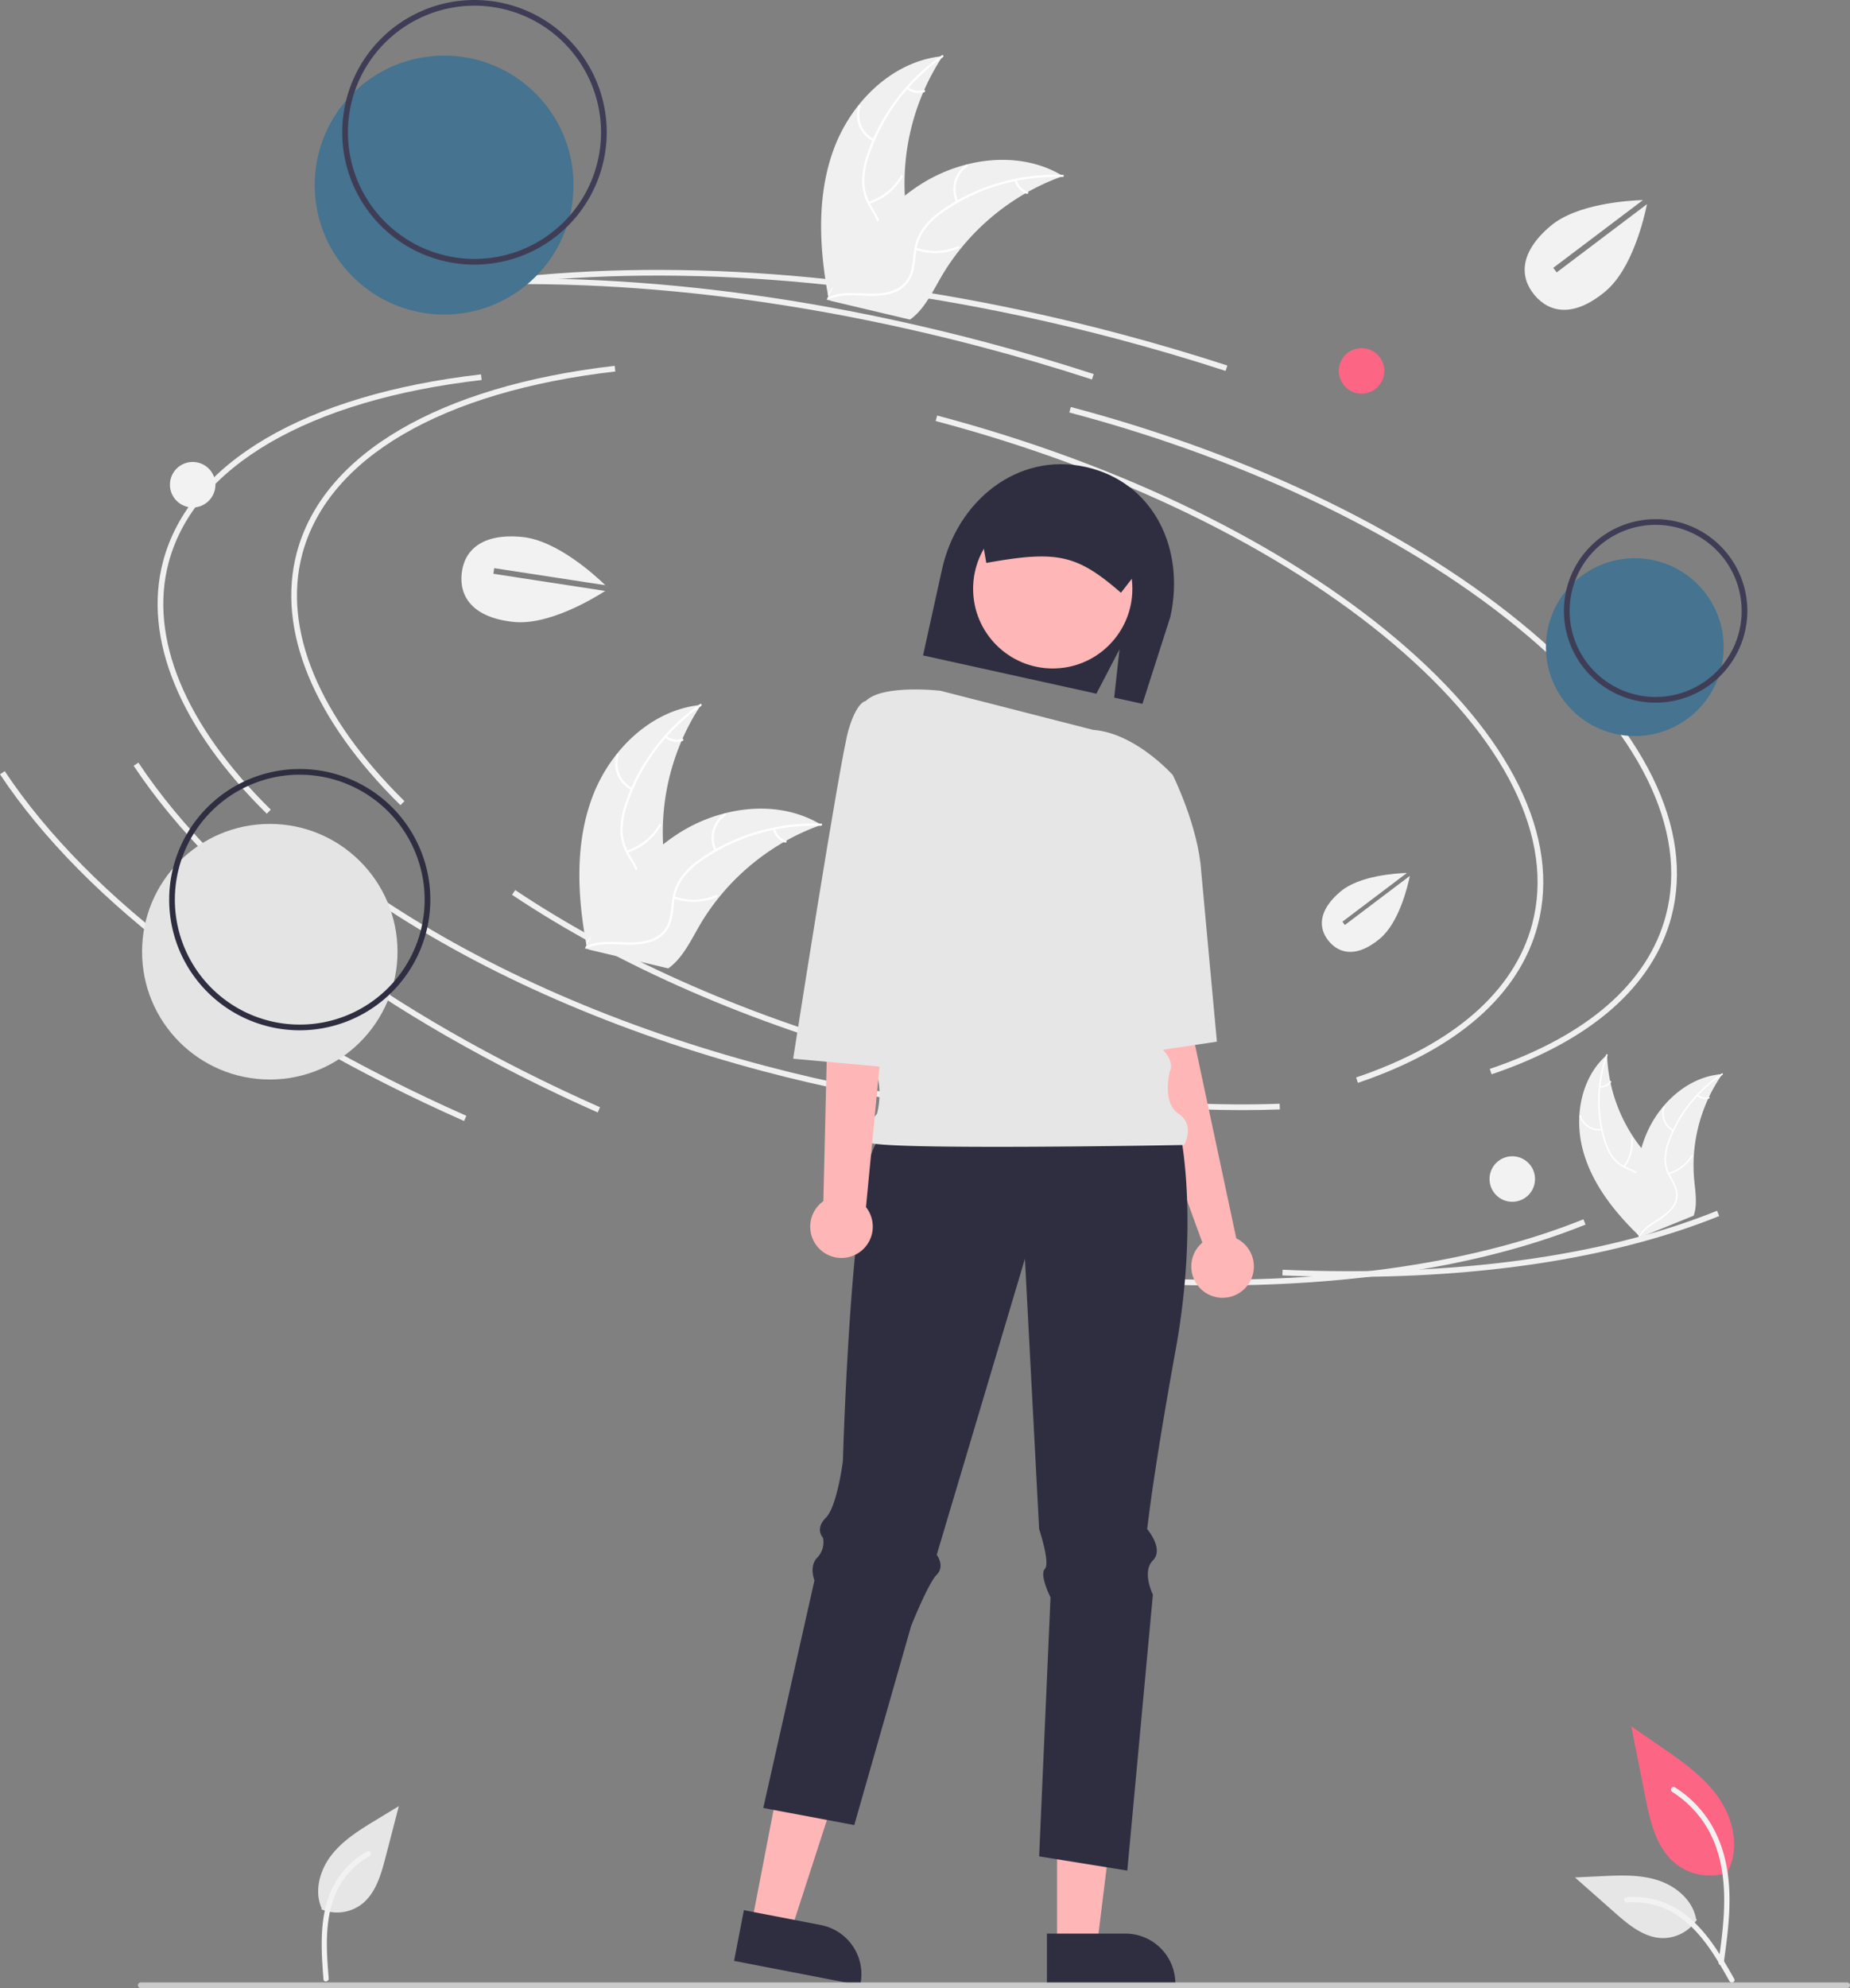 <svg xmlns="http://www.w3.org/2000/svg" width="650.502" height="698.685" viewBox="0 0 650.502 698.685" xmlns:xlink="http://www.w3.org/1999/xlink" role="img" artist="Katerina Limpitsouni" source="https://undraw.co/"><rect x="0" y="0" width="650.502" height="698.685" fill="#808080" stroke="none"/><path d="M415.557,383.62c-30.666-30.188-43.617-61.682-36.47-88.679,9.172-34.645,49.918-58.599,111.791-65.72l.229,1.987C430.094,238.23,389.97,261.646,381.02,295.453c-6.956,26.273,5.808,57.079,35.94,86.742Z" transform="translate(-274.749 -100.658)" fill="#f0f0f0"/><path d="M711.427,490.778c-38.272,0-79.862-5.688-121.173-16.624-51.086-13.524-97.926-33.938-135.457-59.035l1.111-1.662c37.35,24.975,83.983,45.295,134.857,58.763C636.741,484.393,683.06,490.032,724.7,488.544l.072,1.998Q718.176,490.779,711.427,490.778Z" transform="translate(-274.749 -100.658)" fill="#f0f0f0"/><path d="M799.229,478.201l-.641-1.895c34.229-11.573,55.639-30.216,61.913-53.916,7.976-30.127-9.352-65.088-48.79-98.443-39.64-33.524-96.801-61.34-160.956-78.324l.512-1.934c64.436,17.059,121.875,45.019,161.735,78.731,40.062,33.881,57.617,69.566,49.433,100.481C855.981,447.282,834.124,466.403,799.229,478.201Z" transform="translate(-274.749 -100.658)" fill="#f0f0f0"/><path d="M484.922,491.614C409.719,458.261,351.769,414.989,321.749,369.769l1.666-1.106c29.813,44.907,87.459,87.923,162.318,121.124Z" transform="translate(-274.749 -100.658)" fill="#f0f0f0"/><path d="M749.331,549.396q-11.635,0-23.668-.52l.086-1.998c59.864,2.592,112.684-4.572,152.758-20.722l.748,1.855C844.296,542.099,799.74,549.396,749.331,549.396Z" transform="translate(-274.749 -100.658)" fill="#f0f0f0"/><path d="M705.697,231.015c-12.43-4.047-25.215-7.815-38-11.2C594.123,200.337,521.799,193.422,458.541,199.82l-.201-1.99c63.494-6.419,136.065.513,209.868,20.052,12.821,3.395,25.643,7.173,38.107,11.232Z" transform="translate(-274.749 -100.658)" fill="#f0f0f0"/><path d="M368.557,386.62c-30.666-30.188-43.617-61.682-36.47-88.679,9.172-34.645,49.918-58.599,111.791-65.72l.229,1.987C383.094,241.23,342.97,264.646,334.02,298.453c-6.956,26.273,5.808,57.079,35.94,86.742Z" transform="translate(-274.749 -100.658)" fill="#f0f0f0"/><path d="M664.427,493.778c-38.272,0-79.862-5.688-121.173-16.624-51.086-13.524-97.926-33.938-135.457-59.035l1.111-1.662c37.35,24.975,83.983,45.295,134.857,58.763C589.741,487.393,636.06,493.032,677.7,491.544l.072,1.998Q671.176,493.779,664.427,493.778Z" transform="translate(-274.749 -100.658)" fill="#f0f0f0"/><path d="M752.229,481.201l-.641-1.895c34.229-11.573,55.639-30.216,61.913-53.916,7.976-30.127-9.352-65.088-48.79-98.443-39.64-33.524-96.801-61.34-160.956-78.324l.512-1.934c64.436,17.059,121.875,45.019,161.735,78.731,40.062,33.881,57.617,69.566,49.433,100.481C808.981,450.282,787.124,469.403,752.229,481.201Z" transform="translate(-274.749 -100.658)" fill="#f0f0f0"/><path d="M437.922,494.614C362.719,461.261,304.769,417.989,274.749,372.769l1.666-1.106c29.813,44.907,87.459,87.923,162.318,121.124Z" transform="translate(-274.749 -100.658)" fill="#f0f0f0"/><path d="M702.331,552.396q-11.635,0-23.668-.52l.086-1.998c59.864,2.592,112.684-4.572,152.758-20.722l.748,1.855C797.296,545.099,752.74,552.396,702.331,552.396Z" transform="translate(-274.749 -100.658)" fill="#f0f0f0"/><path d="M658.697,234.015c-12.43-4.047-25.215-7.815-38-11.2C547.123,203.337,474.799,196.422,411.541,202.82l-.201-1.99c63.494-6.419,136.065.513,209.868,20.052,12.821,3.395,25.643,7.173,38.107,11.232Z" transform="translate(-274.749 -100.658)" fill="#f0f0f0"/><g id="a9a6faa7-f9f8-42ac-a25b-707af5da24b3" data-name="Group 221"><path id="b6badfe4-ecf7-40b3-ab9a-d2e442646810-7177" data-name="Path 2938" d="M671.134,414.039l17-2,6,52,15.319,71.808a11,11,0,1,1-11.933,1.5l-15.386-42.308Z" transform="translate(-274.749 -100.658)" fill="#ffb6b6"/><path id="eb66624a-625c-4022-aac2-7acd24895291-7178" data-name="Path 2939" d="M646.438,784.753h14.006l6.664-54.025H646.436Z" transform="translate(-274.749 -100.658)" fill="#ffb6b6"/><path id="a67f4ff8-8ebc-49ff-bea4-e9dad041920e-7179" data-name="Path 2940" d="M642.866,798.327h45.162v-.571a17.579,17.579,0,0,0-17.577-17.578H642.866Z" transform="translate(-274.749 -100.658)" fill="#2f2e41"/><path id="f2666089-6ab6-4bee-94c7-c04bd8c6f398-7180" data-name="Path 2941" d="M538.948,777.114l13.752,2.655,16.788-51.78-20.3-3.919Z" transform="translate(-274.749 -100.658)" fill="#ffb6b6"/><path id="e202d012-54d0-4120-af29-b522f4befddf-7181" data-name="Path 2942" d="M532.87,789.767l44.343,8.563.108-.561a17.58,17.58,0,0,0-13.926-20.593h0l-27.083-5.23Z" transform="translate(-274.749 -100.658)" fill="#2f2e41"/><path id="a7799203-f10e-4175-b8b3-865436e3910e-7182" data-name="Path 2943" d="M668.4,328.826l-8.138,15.614-60.951-13.443,6.677-30.273c5.285-23.962,26.472-41.267,50.434-35.982s35.142,28.705,29.857,52.667l-9.822,30.6-9.938-2.192Z" transform="translate(-274.749 -100.658)" fill="#2f2e41"/><path id="fb4efb0d-4e34-4aa4-af9b-85f1b453b517-7183" data-name="Path 2944" d="M690.134,501.04s6,30-2,74-10,63-10,63,6,7,2,11,0,12,0,12l-9,97-31-5,4-91s-4-8-2-10-2-14-2-14l-5-95-31,104s3,4,0,7-9,18-9,18l-20,70-32-6,18-80s-2-5,1-8a7.834,7.834,0,0,0,2-7s-3-3,1-7,6-20,6-20,3-107,13-113S690.134,501.04,690.134,501.04Z" transform="translate(-274.749 -100.658)" fill="#2f2e41"/><circle id="b01ade62-873d-4b0f-b59f-ba4b75076aa4" data-name="Ellipse 569" cx="370.168" cy="206.921" r="28" fill="#ffb6b6"/><path id="b558b83e-b369-42dd-8f4d-22a4c2c4f5e2-7184" data-name="Path 2945" d="M605.457,343.42s-20.324-2.381-26.324,3.619l6,121s-4,3-2,10a28.568,28.568,0,0,1,0,14s-6,7-3,10,111,1,111,1,4-7-2-11-3-15-3-15,2-3-3-8-9-46-9-46l13-50s-13.086-14.771-28.043-15.885Z" transform="translate(-274.749 -100.658)" fill="#e6e6e6"/><path id="f8cef0e8-06d3-4209-b80b-8403fdc77134-7185" data-name="Path 2946" d="M671.639,373.726l15.493-.688s9,18,10,34l5.507,59.688-35.507,5.312Z" transform="translate(-274.749 -100.658)" fill="#e6e6e6"/><path id="f41dbfcb-858e-4d45-9b75-6131cbc8ec95-7186" data-name="Path 2947" d="M668.906,308.967l10.4-13.382a10.911,10.911,0,0,0-8.282-12.969l-39.292-8.667a10.912,10.912,0,0,0-12.97,8.282l-.022.1,2.814,16.159.494-.088c24.385-4.348,31.331-2.818,46.459,10.226Z" transform="translate(-274.749 -100.658)" fill="#2f2e41"/><path id="ed879564-5a8c-4e9d-a096-68f5b6ab9b62-7187" data-name="Path 2948" d="M564.258,522.78l1.875-78.74,2-56,24,3-12.889,133.845a11,11,0,1,1-15.458-1.751q.231-.184.471-.355Z" transform="translate(-274.749 -100.658)" fill="#ffb6b6"/><path id="aaf783f1-6b30-4a3e-8412-451b817d63a0-7188" data-name="Path 2949" d="M596.64,348.726l-17.507-1.688s-3,0-6,10-19.492,115.688-19.492,115.688l36.493,3.312Z" transform="translate(-274.749 -100.658)" fill="#e6e6e6"/></g><circle id="af8c7bff-6816-464a-b0a9-6a679aecd372" data-name="Ellipse 563" cx="156.166" cy="65.035" r="45.498" fill="#457390"/><path d="M441.587,193.654a46.498,46.498,0,1,1,46.498-46.498A46.551,46.551,0,0,1,441.587,193.654Zm0-90.996a44.498,44.498,0,1,0,44.498,44.498A44.549,44.549,0,0,0,441.587,102.658Z" transform="translate(-274.749 -100.658)" fill="#3f3d56"/><circle id="a60e3f6d-2e55-4ba4-880b-24129c1d171d" data-name="Ellipse 565" cx="574.83" cy="227.42" r="31.244" fill="#457390"/><path d="M856.908,347.593a32.244,32.244,0,1,1,32.244-32.244A32.281,32.281,0,0,1,856.908,347.593Zm0-62.488a30.244,30.244,0,1,0,30.244,30.244A30.278,30.278,0,0,0,856.908,285.104Z" transform="translate(-274.749 -100.658)" fill="#3f3d56"/><path id="aea90dfe-d7fa-4ce2-8106-f6b698b2b1f8-7189" data-name="Path 2960" d="M924.251,799.342h-600a1,1,0,1,1,0-2h600a1,1,0,0,1,0,2Z" transform="translate(-274.749 -100.658)" fill="#cacaca"/><g id="baaccb77-fe9e-4683-9e52-b00664372613" data-name="Group 58"><path id="fb603159-8dea-4755-9c7c-d25bd7f9bc0c-7190" data-name="Path 438" d="M882.447,758.669a19.474,19.474,0,0,1-18.806-3.313c-6.587-5.528-8.652-14.637-10.332-23.07l-4.97-24.945,10.405,7.165c7.483,5.152,15.134,10.47,20.316,17.933s7.443,17.651,3.28,25.727" transform="translate(-274.749 -100.658)" fill="#fd6584"/><path id="a8ec8a48-e4af-4fa0-8d27-3c92af74fe9a-7191" data-name="Path 439" d="M880.84,790.606c1.31-9.542,2.657-19.206,1.738-28.85-.816-8.565-3.429-16.93-8.749-23.789a39.574,39.574,0,0,0-10.153-9.2c-1.015-.641-1.95.968-.939,1.606a37.622,37.622,0,0,1,14.881,17.956c3.24,8.241,3.76,17.224,3.2,25.978-.338,5.294-1.053,10.553-1.774,15.806a.964.964,0,0,0,.65,1.144.936.936,0,0,0,1.144-.65Z" transform="translate(-274.749 -100.658)" fill="#f2f2f2"/><path id="b09ba816-4f06-4578-8eb4-a29f6123e742-7192" data-name="Path 442" d="M871.413,775.296a14.336,14.336,0,0,1-12.491,6.447c-6.323-.3-11.595-4.713-16.34-8.9l-14.035-12.396,9.289-.444c6.68-.32,13.533-.618,19.9,1.442s12.231,7.018,13.394,13.6" transform="translate(-274.749 -100.658)" fill="#e6e6e6"/><path id="add4fdd4-5f13-462c-8fd8-fbec5e5c357a-7193" data-name="Path 443" d="M884.542,796.091c-6.3-11.156-13.618-23.555-26.685-27.518a29.779,29.779,0,0,0-11.224-1.159c-1.192.1-.894,1.94.3,1.837a27.665,27.665,0,0,1,17.912,4.739c5.051,3.438,8.983,8.217,12.311,13.286,2.039,3.1,3.865,6.341,5.691,9.573C883.426,797.882,885.132,797.136,884.542,796.091Z" transform="translate(-274.749 -100.658)" fill="#f2f2f2"/></g><g id="ee656491-410e-4193-8926-ffe46b73d48a" data-name="Group 222"><path id="a6ee8b3a-6384-4722-b3cb-80bef4872a5a-7194" data-name="Path 2961" d="M387.748,771.657a14.336,14.336,0,0,0,13.961-1.64c5.074-3.784,6.976-10.391,8.57-16.516l4.707-18.121-7.949,4.826c-5.717,3.47-11.565,7.055-15.691,12.323s-6.214,12.651-3.495,18.764" transform="translate(-274.749 -100.658)" fill="#e6e6e6"/><path id="f2bbd591-1ffb-4624-8852-7218542fde3c-7195" data-name="Path 2962" d="M388.492,796.239c-1.015-12.772-1.882-27.143,6.735-37.736a29.779,29.779,0,0,1,8.658-7.238c1.044-.584,1.826,1.108.779,1.691a27.664,27.664,0,0,0-12.2,13.945c-2.265,5.675-2.852,11.835-2.777,17.899.043,3.71.342,7.418.635,11.119C390.418,797.098,388.587,797.434,388.492,796.239Z" transform="translate(-274.749 -100.658)" fill="#f2f2f2"/></g><circle id="e41ec8f5-a87e-4b16-bc24-7a000bd09eb1" data-name="Ellipse 567" cx="94.865" cy="334.46" r="44.913" fill="#e4e4e4"/><path d="M380.149,462.733a45.913,45.913,0,1,1,45.913-45.913A45.965,45.965,0,0,1,380.149,462.733Zm0-89.826A43.913,43.913,0,1,0,424.062,416.821,43.963,43.963,0,0,0,380.149,372.908Z" transform="translate(-274.749 -100.658)" fill="#2f2e41"/><circle cx="67.751" cy="170.342" r="8" fill="#f2f2f2"/><circle cx="478.751" cy="130.342" r="8" fill="#fd6584"/><circle cx="531.751" cy="414.342" r="8" fill="#f2f2f2"/><polygon points="214.063 206.857 214.063 206.857 214.063 206.857 214.063 206.857" fill="#f2f2f2"/><path d="M448.228,302.301l.303-1.977,39.073,5.994c-3.982-3.844-17.168-15.731-29.127-16.937-14.287-1.44-20.573,4.676-21.404,12.919s4.108,15.49,18.395,16.93c12.111,1.221,27.643-8.043,32.096-10.894Z" transform="translate(-274.749 -100.658)" fill="#f2f2f2"/><polygon points="579.407 70.278 579.407 70.278 579.407 70.278 579.407 70.278" fill="#f2f2f2"/><path d="M822.117,196.385l-1.206-1.596,31.544-23.823c-5.532.173-23.247,1.334-32.451,9.064-10.995,9.235-10.996,18.006-5.668,24.349s13.966,7.858,24.962-1.377c9.321-7.828,13.513-25.421,14.575-30.601Z" transform="translate(-274.749 -100.658)" fill="#f2f2f2"/><polygon points="495.935 306.755 495.935 306.755 495.935 306.755 495.935 306.755" fill="#f2f2f2"/><path d="M747.634,425.722l-.867-1.149,22.694-17.139c-3.98.125-16.725.959-23.347,6.521-7.91,6.644-7.911,12.954-4.077,17.518s10.048,5.654,17.959-.991c6.706-5.632,9.722-18.289,10.486-22.015Z" transform="translate(-274.749 -100.658)" fill="#f2f2f2"/><path d="M567.979,152.91c6.149-16.532,20.676-30.817,38.232-32.516a81.267,81.267,0,0,0-12.844,54.297c.898,7.343,2.662,15.416-1.296,21.665-2.463,3.889-6.803,6.282-11.277,7.363-4.474,1.08-9.137.997-13.739.907l-1.03.509C562.789,187.795,561.831,169.441,567.979,152.91Z" transform="translate(-274.749 -100.658)" fill="#f0f0f0"/><path d="M606.297,120.754a69.461,69.461,0,0,0-25.806,34.066,29.913,29.913,0,0,0-1.826,9.193,17.156,17.156,0,0,0,2.32,8.726c1.385,2.499,3.091,4.895,3.844,7.687a10.505,10.505,0,0,1-1.475,8.463c-1.985,3.111-4.969,5.324-7.962,7.386-3.324,2.29-6.812,4.615-8.846,8.212-.246.436-.908.028-.662-.407,3.538-6.258,10.964-8.531,15.507-13.847,2.12-2.48,3.505-5.615,2.849-8.918-.573-2.888-2.33-5.36-3.754-7.879a18.307,18.307,0,0,1-2.586-8.448,27.653,27.653,0,0,1,1.465-9.229,67.39,67.39,0,0,1,9.505-18.796,70.693,70.693,0,0,1,17.061-16.896c.409-.286.773.402.366.686Z" transform="translate(-274.749 -100.658)" fill="#fff"/><path d="M581.778,150.29a10.421,10.421,0,0,1-5.206-12.45c.153-.476.9-.26.747.217a9.65,9.65,0,0,0,4.866,11.571c.447.225.037.886-.407.662Z" transform="translate(-274.749 -100.658)" fill="#fff"/><path d="M580.116,171.564a20.086,20.086,0,0,0,11.393-9.192c.248-.435.91-.027.662.407a20.893,20.893,0,0,1-11.874,9.541c-.478.15-.656-.607-.18-.756Z" transform="translate(-274.749 -100.658)" fill="#fff"/><path d="M594.084,131.283a5.899,5.899,0,0,0,5.505,1.011c.476-.156.653.602.18.756a6.61,6.61,0,0,1-6.093-1.105.402.402,0,0,1-.128-.535.391.391,0,0,1,.535-.128Z" transform="translate(-274.749 -100.658)" fill="#fff"/><path d="M648.528,162.534c-.295.106-.589.211-.886.323a77.687,77.687,0,0,0-11.452,5.259c-.286.155-.574.316-.855.479a81.899,81.899,0,0,0-22.915,19.598,79.535,79.535,0,0,0-6.835,9.966c-2.793,4.821-5.437,10.27-9.538,13.783a13.642,13.642,0,0,1-1.337,1.032l-27.984-6.622c-.056-.047-.114-.088-.17-.135l-1.129-.213c.092-.187.191-.38.283-.567.053-.109.112-.216.165-.325.037-.072.075-.144.104-.211.012-.024.025-.048.036-.066.029-.067.064-.126.092-.187q.827-1.615,1.68-3.223c.002-.006.002-.006.009-.011a116.944,116.944,0,0,1,15.527-22.877c.184-.206.369-.418.565-.621a75.895,75.895,0,0,1,9.015-8.493,67.097,67.097,0,0,1,5.525-3.945,55.792,55.792,0,0,1,15.995-6.962c11.291-2.924,23.391-2.205,33.352,3.57C648.026,162.233,648.275,162.379,648.528,162.534Z" transform="translate(-274.749 -100.658)" fill="#f0f0f0"/><path d="M648.381,162.874A69.461,69.461,0,0,0,607.267,174.537a29.912,29.912,0,0,0-6.992,6.241,17.156,17.156,0,0,0-3.401,8.364c-.399,2.829-.479,5.769-1.559,8.452a10.505,10.505,0,0,1-6.273,5.869c-3.458,1.289-7.173,1.259-10.804,1.103-4.032-.173-8.218-.416-12.008,1.231-.459.2-.742-.524-.284-.724,6.593-2.867,13.891-.211,20.718-1.72,3.186-.704,6.179-2.373,7.644-5.405,1.281-2.651,1.367-5.683,1.746-8.551a18.307,18.307,0,0,1,3.021-8.302,27.653,27.653,0,0,1,6.726-6.486A67.39,67.39,0,0,1,624.707,165.325a70.693,70.693,0,0,1,23.795-3.219c.499.018.375.786-.12.768Z" transform="translate(-274.749 -100.658)" fill="#fff"/><path d="M611.022,171.695A10.421,10.421,0,0,1,614.361,158.62c.409-.288.876.334.466.623a9.65,9.65,0,0,0-3.081,12.169c.222.448-.503.73-.724.284Z" transform="translate(-274.749 -100.658)" fill="#fff"/><path d="M596.887,187.68a20.086,20.086,0,0,0,14.631-.48c.46-.198.743.526.284.724a20.893,20.893,0,0,1-15.225.469c-.472-.169-.158-.88.311-.712Z" transform="translate(-274.749 -100.658)" fill="#fff"/><path d="M632.29,163.928a5.899,5.899,0,0,0,3.787,4.122c.474.163.16.874-.311.712a6.61,6.61,0,0,1-4.2-4.551.402.402,0,0,1,.22-.504.391.391,0,0,1,.504.22Z" transform="translate(-274.749 -100.658)" fill="#fff"/><path d="M482.979,380.91c6.149-16.532,20.676-30.817,38.232-32.516a81.267,81.267,0,0,0-12.844,54.297c.898,7.343,2.662,15.416-1.296,21.665-2.463,3.889-6.803,6.282-11.277,7.363-4.474,1.08-9.137.997-13.739.907l-1.03.509C477.789,415.795,476.831,397.441,482.979,380.91Z" transform="translate(-274.749 -100.658)" fill="#f0f0f0"/><path d="M521.297,348.754A69.461,69.461,0,0,0,495.491,382.82a29.913,29.913,0,0,0-1.826,9.193,17.156,17.156,0,0,0,2.32,8.726c1.385,2.499,3.091,4.895,3.844,7.687a10.505,10.505,0,0,1-1.475,8.463c-1.985,3.111-4.969,5.324-7.962,7.386-3.324,2.29-6.812,4.615-8.846,8.212-.246.436-.908.028-.662-.407,3.538-6.258,10.964-8.531,15.507-13.847,2.12-2.48,3.505-5.615,2.849-8.918-.573-2.888-2.33-5.36-3.754-7.879a18.307,18.307,0,0,1-2.586-8.448,27.653,27.653,0,0,1,1.465-9.229,67.39,67.39,0,0,1,9.505-18.796,70.693,70.693,0,0,1,17.061-16.896c.409-.286.773.402.366.686Z" transform="translate(-274.749 -100.658)" fill="#fff"/><path d="M496.778,378.29a10.421,10.421,0,0,1-5.206-12.45c.153-.476.9-.26.747.217a9.65,9.65,0,0,0,4.866,11.571c.447.225.037.886-.407.662Z" transform="translate(-274.749 -100.658)" fill="#fff"/><path d="M495.116,399.564a20.086,20.086,0,0,0,11.393-9.192c.248-.435.91-.027.662.407a20.893,20.893,0,0,1-11.874,9.541c-.478.15-.656-.607-.18-.756Z" transform="translate(-274.749 -100.658)" fill="#fff"/><path d="M509.084,359.283a5.899,5.899,0,0,0,5.505,1.011c.476-.156.653.602.18.756a6.61,6.61,0,0,1-6.093-1.105.402.402,0,0,1-.128-.535.391.391,0,0,1,.535-.128Z" transform="translate(-274.749 -100.658)" fill="#fff"/><path d="M563.528,390.534c-.295.106-.589.211-.886.323a77.687,77.687,0,0,0-11.452,5.259c-.286.155-.574.316-.855.479a81.899,81.899,0,0,0-22.915,19.598,79.535,79.535,0,0,0-6.835,9.966c-2.793,4.821-5.437,10.27-9.538,13.783a13.642,13.642,0,0,1-1.337,1.032l-27.984-6.622c-.056-.047-.114-.088-.17-.135l-1.129-.213c.092-.187.191-.38.283-.567.053-.109.112-.216.165-.325.037-.072.075-.144.104-.211.012-.024.025-.048.036-.066.029-.067.064-.126.092-.187q.827-1.615,1.68-3.223c.002-.006.002-.006.009-.011a116.944,116.944,0,0,1,15.527-22.877c.184-.206.369-.418.565-.621a75.895,75.895,0,0,1,9.015-8.493,67.097,67.097,0,0,1,5.525-3.945,55.792,55.792,0,0,1,15.995-6.962c11.291-2.924,23.391-2.205,33.352,3.57C563.026,390.233,563.275,390.379,563.528,390.534Z" transform="translate(-274.749 -100.658)" fill="#f0f0f0"/><path d="M563.381,390.874A69.461,69.461,0,0,0,522.267,402.537a29.912,29.912,0,0,0-6.992,6.241,17.156,17.156,0,0,0-3.401,8.364c-.399,2.829-.479,5.769-1.559,8.452a10.505,10.505,0,0,1-6.273,5.869c-3.458,1.289-7.173,1.259-10.804,1.103-4.032-.173-8.218-.416-12.008,1.231-.459.2-.742-.524-.284-.724,6.593-2.867,13.891-.211,20.718-1.72,3.186-.704,6.179-2.373,7.644-5.405,1.281-2.651,1.367-5.683,1.746-8.551a18.307,18.307,0,0,1,3.021-8.302,27.653,27.653,0,0,1,6.726-6.486A67.39,67.39,0,0,1,539.707,393.325a70.693,70.693,0,0,1,23.795-3.219c.499.018.375.786-.12.768Z" transform="translate(-274.749 -100.658)" fill="#fff"/><path d="M526.022,399.695A10.421,10.421,0,0,1,529.361,386.62c.409-.288.876.334.466.623a9.65,9.65,0,0,0-3.081,12.169c.222.448-.503.73-.724.284Z" transform="translate(-274.749 -100.658)" fill="#fff"/><path d="M511.887,415.68a20.086,20.086,0,0,0,14.631-.48c.46-.198.743.526.284.724a20.893,20.893,0,0,1-15.225.469c-.472-.169-.158-.88.311-.712Z" transform="translate(-274.749 -100.658)" fill="#fff"/><path d="M547.29,391.928a5.899,5.899,0,0,0,3.787,4.122c.474.163.16.874-.311.712a6.61,6.61,0,0,1-4.2-4.551.402.402,0,0,1,.22-.504.391.391,0,0,1,.504.22Z" transform="translate(-274.749 -100.658)" fill="#fff"/><path d="M831.324,504.824c-3.138-11.731-.677-25.539,8.501-33.491a55.947,55.947,0,0,0,14.432,35.597c3.431,3.764,7.639,7.592,7.908,12.678a12.507,12.507,0,0,1-3.396,8.628,37.143,37.143,0,0,1-7.35,5.985l-.376.696C842.315,526.475,834.462,516.555,831.324,504.824Z" transform="translate(-274.749 -100.658)" fill="#f0f0f0"/><path d="M840.016,471.502a47.82,47.82,0,0,0-.907,29.408,20.593,20.593,0,0,0,2.639,5.888,11.811,11.811,0,0,0,4.78,3.973,24.446,24.446,0,0,1,5.222,2.783,7.232,7.232,0,0,1,2.545,5.339,18.79,18.79,0,0,1-1.526,7.32c-.953,2.61-1.984,5.306-1.692,8.136.035.343-.499.378-.534.035-.508-4.923,2.754-9.159,3.185-13.954a7.324,7.324,0,0,0-1.955-6.141c-1.473-1.393-3.445-2.08-5.248-2.926a12.603,12.603,0,0,1-4.819-3.711,19.038,19.038,0,0,1-2.856-5.764,46.394,46.394,0,0,1-2.156-14.339,48.668,48.668,0,0,1,2.842-16.284c.116-.323.594-.082.479.239Z" transform="translate(-274.749 -100.658)" fill="#fff"/><path d="M838.025,497.854a7.175,7.175,0,0,1-7.884-4.914c-.104-.328.402-.505.506-.176a6.643,6.643,0,0,0,7.344,4.556c.34-.052.374.482.035.534Z" transform="translate(-274.749 -100.658)" fill="#fff"/><path d="M845.572,510.458a13.828,13.828,0,0,0,2.731-9.701c-.034-.343.5-.378.534-.035a14.384,14.384,0,0,1-2.863,10.088c-.209.275-.61-.079-.403-.353Z" transform="translate(-274.749 -100.658)" fill="#fff"/><path d="M837.357,482.28a4.061,4.061,0,0,0,3.493-1.627c.205-.277.607.077.403.353a4.551,4.551,0,0,1-3.861,1.808.277.277,0,0,1-.285-.249.269.269,0,0,1,.249-.285Z" transform="translate(-274.749 -100.658)" fill="#fff"/><path d="M880.374,478.121c-.123.177-.247.353-.368.534a53.482,53.482,0,0,0-4.332,7.517c-.099.201-.196.406-.289.609a56.383,56.383,0,0,0-5.052,20.134,54.755,54.755,0,0,0,.135,8.318c.354,3.819,1.041,7.932.139,11.538a9.393,9.393,0,0,1-.339,1.112l-18.348,7.437c-.05-.004-.099-.004-.149-.008l-.719.33c-.023-.142-.044-.289-.067-.431-.014-.082-.023-.166-.037-.248-.008-.055-.016-.111-.026-.16-.003-.018-.005-.037-.006-.051-.01-.049-.015-.096-.023-.142q-.179-1.236-.342-2.479c-.002-.004-.002-.004.001-.01a80.509,80.509,0,0,1-.403-19.03c.021-.189.04-.382.07-.574a52.248,52.248,0,0,1,1.675-8.36,46.19,46.19,0,0,1,1.529-4.416,38.41,38.41,0,0,1,6.203-10.283c5.172-6.142,12.251-10.561,20.144-11.289C879.972,478.153,880.17,478.136,880.374,478.121Z" transform="translate(-274.749 -100.658)" fill="#f0f0f0"/><path d="M880.427,478.371a47.82,47.82,0,0,0-18.43,22.934,20.593,20.593,0,0,0-1.437,6.29,11.811,11.811,0,0,0,1.424,6.051,24.446,24.446,0,0,1,2.494,5.366,7.232,7.232,0,0,1-1.182,5.795,18.79,18.79,0,0,1-5.625,4.926c-2.332,1.51-4.779,3.042-6.249,5.477-.178.295-.626.001-.448-.293,2.558-4.237,7.713-5.655,10.944-9.224a7.324,7.324,0,0,0,2.137-6.081c-.337-1.999-1.498-3.735-2.428-5.496A12.603,12.603,0,0,1,860.013,508.252a19.038,19.038,0,0,1,1.19-6.322,46.394,46.394,0,0,1,6.912-12.747,48.668,48.668,0,0,1,12.074-11.291c.287-.189.524.292.239.479Z" transform="translate(-274.749 -100.658)" fill="#fff"/><path d="M862.972,498.213a7.175,7.175,0,0,1-3.337-8.67c.115-.325.625-.161.51.164a6.643,6.643,0,0,0,3.121,8.059c.303.163.008.61-.293.448Z" transform="translate(-274.749 -100.658)" fill="#fff"/><path d="M861.409,512.82a13.828,13.828,0,0,0,8.021-6.101c.179-.294.627-.001.448.293a14.383,14.383,0,0,1-8.36,6.332c-.332.093-.44-.431-.109-.524Z" transform="translate(-274.749 -100.658)" fill="#fff"/><path d="M871.815,485.376a4.061,4.061,0,0,0,3.769.804c.331-.098.438.427.109.524a4.551,4.551,0,0,1-4.171-.881.277.277,0,0,1-.077-.37.269.269,0,0,1,.37-.077Z" transform="translate(-274.749 -100.658)" fill="#fff"/></svg>
